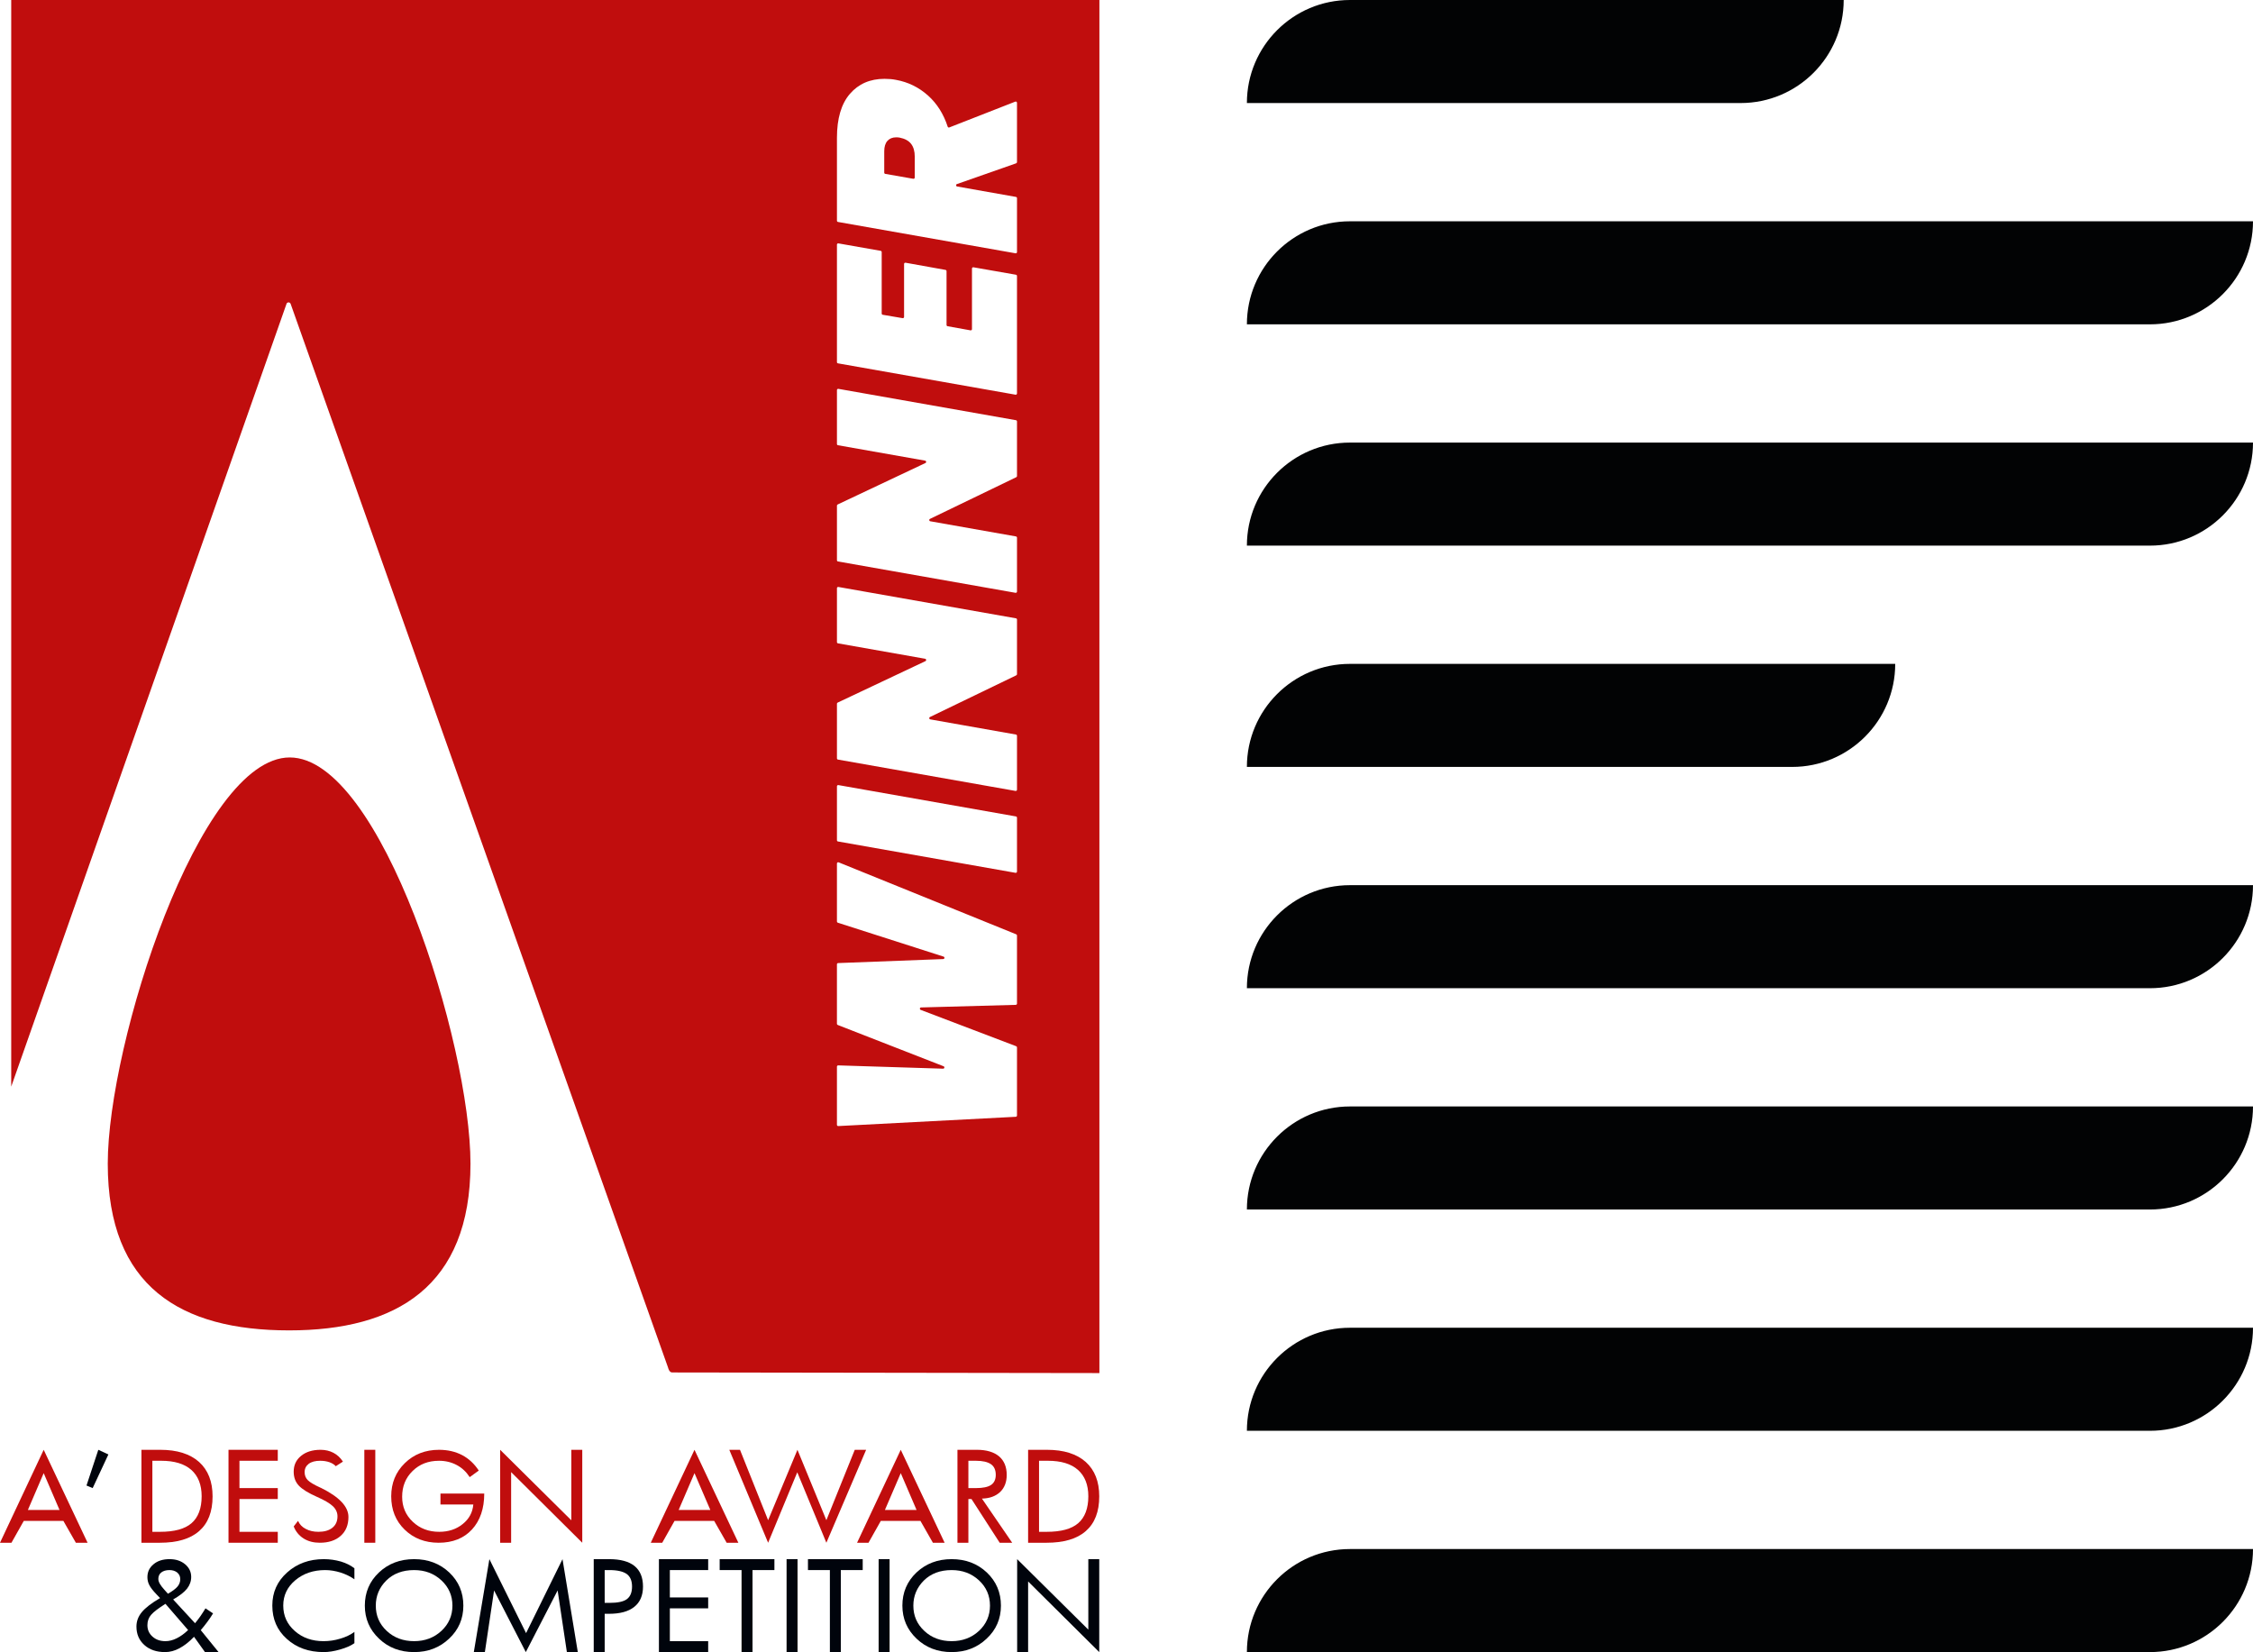 <?xml version="1.0" encoding="UTF-8"?>
<svg id="Layer_1" xmlns="http://www.w3.org/2000/svg" version="1.1" viewBox="0 0 618.547 453.543">
  <!-- Generator: Adobe Illustrator 29.1.0, SVG Export Plug-In . SVG Version: 2.1.0 Build 142)  -->
  <path d="M370.615,0h135.56v0c0,15.613-12.676,28.289-28.289,28.289h-135.56v-0C342.326,12.676,355.002,0,370.615,0Z" style="fill: #020304;"/>
  <path d="M370.615,60.751h247.932v0c0,15.613-12.676,28.289-28.289,28.289h-247.932v-0c0-15.613,12.676-28.289,28.289-28.289Z" style="fill: #020304;"/>
  <path d="M370.615,121.501h247.932v0c0,15.613-12.676,28.289-28.289,28.289h-247.932v-0c0-15.613,12.676-28.289,28.289-28.289Z" style="fill: #020304;"/>
  <path d="M370.615,182.252h149.705v0c0,15.613-12.676,28.289-28.289,28.289h-149.705v-0c0-15.613,12.676-28.289,28.289-28.289Z" style="fill: #020304;"/>
  <path d="M370.615,243.002h247.932v0c0,15.613-12.676,28.289-28.289,28.289h-247.932v-0c0-15.613,12.676-28.289,28.289-28.289Z" style="fill: #020304;"/>
  <path d="M370.615,303.753h247.932v0c0,15.613-12.676,28.289-28.289,28.289h-247.932v-0c0-15.613,12.676-28.289,28.289-28.289Z" style="fill: #020304;"/>
  <path d="M370.615,364.503h247.932v0c0,15.613-12.676,28.289-28.289,28.289h-247.932v-0c0-15.613,12.676-28.289,28.289-28.289Z" style="fill: #020304;"/>
  <path d="M370.615,425.254h247.932v0c0,15.613-12.676,28.289-28.289,28.289h-247.932v-0c0-15.613,12.676-28.289,28.289-28.289Z" style="fill: #020304;"/>
  <g>
    <path d="M7.656,414.523l4.339-10.106,4.347,10.106H7.656ZM11.995,398.01l-11.995,25.516h3.147l3.382-6.002h10.868l3.431,6.002h3.22l-12.052-25.516Z" style="fill: #c00d0d; fill-rule: evenodd;"/>
    <path d="M52.587,418.157c-1.833,1.59-4.72,2.368-8.638,2.368h-2.117v-19.506h2.417c3.617,0,6.391.835,8.273,2.506,1.873,1.663,2.839,4.08,2.839,7.243,0,3.333-.941,5.791-2.774,7.389ZM54.655,401.344c-2.49-2.206-6.034-3.333-10.641-3.333h-5.183v25.516h5.02c4.769,0,8.386-1.054,10.828-3.212,2.441-2.133,3.682-5.296,3.682-9.522,0-4.08-1.241-7.218-3.707-9.449Z" style="fill: #c00d0d; fill-rule: evenodd;"/>
    <polygon points="76.262 420.525 65.742 420.525 65.742 411.522 76.262 411.522 76.262 408.522 65.742 408.522 65.742 401.019 76.262 401.019 76.262 398.01 62.733 398.01 62.733 423.526 76.262 423.526 76.262 420.525" style="fill: #c00d0d; fill-rule: evenodd;"/>
    <path d="M88.095,408.449l-.162-.065c-1.711-.779-2.863-1.46-3.431-2.044-.584-.592-.868-1.314-.868-2.206,0-.941.381-1.711,1.127-2.279.754-.56,1.809-.835,3.147-.835.941,0,1.784.138,2.539.397.746.276,1.338.633,1.736,1.095l1.971-1.257c-.706-1.079-1.574-1.882-2.604-2.417-1.03-.543-2.206-.827-3.544-.827-2.23,0-4.015.568-5.353,1.671-1.363,1.103-2.02,2.555-2.02,4.331,0,1.557.462,2.814,1.403,3.828.941,1.006,2.612,2.036,5.004,3.098,2.019.884,3.455,1.736,4.323,2.531.843.795,1.29,1.728,1.29,2.806,0,1.363-.47,2.393-1.411,3.147-.941.746-2.206,1.103-3.828,1.103-1.314,0-2.482-.26-3.471-.795-1.014-.519-1.711-1.265-2.117-2.206l-1.192,1.525c.56,1.403,1.452,2.506,2.717,3.309,1.273.795,2.749,1.168,4.445,1.168,2.417,0,4.339-.633,5.75-1.898,1.411-1.265,2.117-2.977,2.117-5.183,0-2.863-2.539-5.507-7.567-7.997Z" style="fill: #c00d0d; fill-rule: evenodd;"/>
    <rect x="100.026" y="398.01" width="3.009" height="25.516" style="fill: #c00d0d;"/>
    <path d="M120.927,410.022v3.001h9.019c-.187,2.157-1.152,3.966-2.912,5.369-1.76,1.427-3.917,2.133-6.456,2.133-2.887,0-5.312-.916-7.259-2.766-1.947-1.833-2.912-4.128-2.912-6.853,0-2.855.941-5.199,2.863-7.072,1.906-1.882,4.323-2.814,7.259-2.814,1.784,0,3.406.397,4.858,1.168,1.46.77,2.628,1.882,3.569,3.325l2.49-1.801c-1.225-1.874-2.749-3.285-4.574-4.25-1.833-.957-3.95-1.452-6.342-1.452-3.755,0-6.902,1.225-9.392,3.666-2.49,2.433-3.731,5.458-3.731,9.092,0,3.707,1.217,6.756,3.682,9.149,2.466,2.409,5.588,3.609,9.343,3.609,3.853,0,6.91-1.217,9.165-3.658,2.222-2.441,3.35-5.718,3.35-9.846h-12.02Z" style="fill: #c00d0d; fill-rule: evenodd;"/>
    <polygon points="159.857 398.01 156.857 398.01 156.857 417.362 137.318 398.01 137.318 423.526 140.327 423.526 140.327 404.134 159.857 423.526 159.857 398.01" style="fill: #c00d0d; fill-rule: evenodd;"/>
    <path d="M186.322,414.523l4.347-10.106,4.347,10.106h-8.695ZM190.669,398.01l-12.004,25.516h3.147l3.382-6.002h10.876l3.431,6.002h3.212l-12.044-25.516Z" style="fill: #c00d0d; fill-rule: evenodd;"/>
    <polygon points="234.669 398.01 226.875 417.338 218.935 398.01 210.881 417.338 203.16 398.01 200.224 398.01 210.881 423.526 218.886 404.182 226.875 423.526 237.792 398.01 234.669 398.01" style="fill: #c00d0d; fill-rule: evenodd;"/>
    <path d="M242.95,414.523l4.347-10.106,4.339,10.106h-8.686ZM247.297,398.01l-11.995,25.516h3.139l3.382-6.002h10.876l3.423,6.002h3.22l-12.044-25.516Z" style="fill: #c00d0d; fill-rule: evenodd;"/>
    <path d="M272.092,407.654c-.868.584-2.255.868-4.161.868h-2.068v-7.502h2.068c1.857,0,3.22.324,4.112.933.892.608,1.338,1.598,1.338,2.936,0,1.265-.446,2.198-1.29,2.766ZM269.577,411.401c2.109-.041,3.78-.657,4.996-1.801,1.2-1.152,1.817-2.725,1.817-4.688,0-2.206-.706-3.917-2.117-5.118-1.411-1.168-3.431-1.784-6.083-1.784h-5.329v25.516h3.001v-12.004h.852l7.746,12.004h3.431l-8.313-12.125Z" style="fill: #c00d0d; fill-rule: evenodd;"/>
    <path d="M296.018,418.157c-1.833,1.59-4.72,2.368-8.638,2.368h-2.117v-19.506h2.417c3.617,0,6.391.835,8.265,2.506,1.882,1.663,2.847,4.08,2.847,7.243,0,3.333-.941,5.791-2.774,7.389ZM298.086,401.344c-2.49-2.206-6.034-3.333-10.641-3.333h-5.183v25.516h5.02c4.769,0,8.386-1.054,10.828-3.212,2.441-2.133,3.682-5.296,3.682-9.522,0-4.08-1.241-7.218-3.707-9.449Z" style="fill: #c00d0d; fill-rule: evenodd;"/>
    <path d="M48.499,449.764c-1.03.519-2.068.779-3.074.779-1.436,0-2.604-.397-3.544-1.241-.941-.827-1.411-1.882-1.411-3.147,0-1.127.333-2.06,1.038-2.863.673-.795,1.995-1.776,3.917-3.001l6.221,7.202c-1.054,1.006-2.109,1.76-3.147,2.271ZM48.734,435.554c-.519.608-1.387,1.265-2.628,1.971l-.843-.941c-.633-.681-1.079-1.265-1.363-1.76-.284-.487-.43-.933-.43-1.355,0-.746.26-1.363.803-1.784.543-.422,1.29-.657,2.255-.657.868,0,1.573.235,2.141.681.535.47.819,1.054.819,1.809,0,.77-.26,1.452-.754,2.036ZM55.117,447.517c.641-.754,1.249-1.5,1.817-2.279.56-.746,1.079-1.525,1.565-2.32l-2.084-1.387c-.446.73-.892,1.436-1.363,2.117-.47.681-.989,1.338-1.5,1.971l-6.018-6.521c1.76-1.006,3.033-1.995,3.804-2.952.754-.965,1.152-2.044,1.152-3.22,0-1.403-.56-2.555-1.663-3.488-1.127-.941-2.539-1.411-4.274-1.411-1.833,0-3.309.47-4.412,1.411-1.127.933-1.671,2.109-1.671,3.536,0,.754.162,1.484.519,2.157.349.706,1.006,1.549,1.995,2.579l.965,1.006c-2.376,1.387-4.039,2.676-5.029,3.877-.981,1.192-1.46,2.506-1.46,3.934,0,2.068.706,3.755,2.166,5.069,1.452,1.314,3.358,1.947,5.702,1.947,1.322,0,2.636-.349,3.95-1.054,1.314-.706,2.652-1.736,3.99-3.147l3.009,4.201h3.731l-4.891-6.026Z" style="fill: #00040c; fill-rule: evenodd;"/>
    <path d="M97.3,448.004c-1.079.803-2.376,1.411-3.901,1.857-1.525.47-3.05.681-4.582.681-3.139,0-5.767-.916-7.883-2.79-2.109-1.849-3.171-4.177-3.171-6.991,0-2.766,1.103-5.085,3.309-6.943,2.214-1.849,4.931-2.79,8.2-2.79,1.387,0,2.79.235,4.25.681,1.427.47,2.701,1.079,3.779,1.857v-3.033c-1.014-.795-2.255-1.403-3.706-1.849-1.484-.422-3.058-.657-4.704-.657-3.99,0-7.348,1.225-10.065,3.658-2.725,2.441-4.063,5.466-4.063,9.076,0,3.707,1.306,6.78,3.99,9.173,2.676,2.417,6.034,3.609,10.122,3.609,1.338,0,2.839-.235,4.477-.706,1.646-.47,2.96-1.03,3.95-1.736v-3.098Z" style="fill: #00040c; fill-rule: evenodd;"/>
    <path d="M121.178,447.728c-2.02,1.874-4.534,2.814-7.486,2.814-3.009,0-5.515-.941-7.518-2.814-2.02-1.882-3.001-4.177-3.001-6.943,0-2.668.957-4.972,2.887-6.894,1.922-1.898,4.461-2.863,7.632-2.863,2.985,0,5.467.941,7.486,2.814,2.028,1.882,3.033,4.201,3.033,6.943,0,2.741-1.006,5.061-3.033,6.943ZM123.344,431.685c-2.587-2.433-5.799-3.658-9.652-3.658-3.853,0-7.072,1.225-9.652,3.658-2.587,2.441-3.877,5.491-3.877,9.1,0,3.585,1.29,6.61,3.901,9.076,2.579,2.466,5.799,3.682,9.627,3.682,3.804,0,6.991-1.217,9.603-3.682,2.604-2.441,3.917-5.458,3.917-9.076,0-3.609-1.29-6.659-3.869-9.1Z" style="fill: #00040c; fill-rule: evenodd;"/>
    <polygon points="154.431 428.027 144.431 448.336 134.358 428.027 130.083 453.543 133.117 453.543 135.647 436.617 144.358 453.543 153.093 436.617 155.632 453.543 158.633 453.543 154.431 428.027" style="fill: #00040c; fill-rule: evenodd;"/>
    <path d="M172.113,439.001c-.933.706-2.555,1.03-4.81,1.03h-1.29v-9.003h1.29c2.206,0,3.78.381,4.769,1.079.957.706,1.452,1.857,1.452,3.447,0,1.598-.47,2.741-1.411,3.447ZM174.205,429.909c-1.549-1.249-3.877-1.882-6.999-1.882h-4.201v25.516h3.009v-10.511h1.192c3.033,0,5.329-.625,6.926-1.898,1.598-1.265,2.401-3.139,2.401-5.58,0-2.506-.779-4.38-2.328-5.645Z" style="fill: #00040c; fill-rule: evenodd;"/>
    <polygon points="194.425 450.542 183.905 450.542 183.905 441.532 194.425 441.532 194.425 438.539 183.905 438.539 183.905 431.028 194.425 431.028 194.425 428.027 180.904 428.027 180.904 453.543 194.425 453.543 194.425 450.542" style="fill: #00040c; fill-rule: evenodd;"/>
    <polygon points="212.609 428.027 197.58 428.027 197.58 431.028 203.59 431.028 203.59 453.543 206.599 453.543 206.599 431.028 212.609 431.028 212.609 428.027" style="fill: #00040c; fill-rule: evenodd;"/>
    <rect x="215.95" y="428.027" width="3.009" height="25.516" style="fill: #00040c;"/>
    <polygon points="236.851 428.027 221.822 428.027 221.822 431.028 227.84 431.028 227.84 453.543 230.841 453.543 230.841 431.028 236.851 431.028 236.851 428.027" style="fill: #00040c; fill-rule: evenodd;"/>
    <rect x="241.223" y="428.027" width="3.009" height="25.516" style="fill: #00040c;"/>
    <path d="M268.766,447.728c-2.028,1.874-4.534,2.814-7.494,2.814-3.001,0-5.515-.941-7.51-2.814-2.02-1.882-3.009-4.177-3.009-6.943,0-2.668.965-4.972,2.887-6.894,1.93-1.898,4.461-2.863,7.632-2.863,2.985,0,5.467.941,7.494,2.814,2.02,1.882,3.025,4.201,3.025,6.943,0,2.741-1.006,5.061-3.025,6.943ZM270.924,431.685c-2.587-2.433-5.799-3.658-9.652-3.658-3.853,0-7.064,1.225-9.652,3.658-2.579,2.441-3.877,5.491-3.877,9.1,0,3.585,1.298,6.61,3.901,9.076,2.587,2.466,5.799,3.682,9.627,3.682,3.804,0,6.999-1.217,9.603-3.682,2.612-2.441,3.926-5.458,3.926-9.076,0-3.609-1.298-6.659-3.877-9.1Z" style="fill: #00040c; fill-rule: evenodd;"/>
    <polygon points="301.792 428.027 298.792 428.027 298.792 447.379 279.253 428.027 279.253 453.543 282.262 453.543 282.262 434.151 301.792 453.543 301.792 428.027" style="fill: #00040c; fill-rule: evenodd;"/>
    <polygon points="26.992 398.01 23.748 407.816 25.443 408.522 29.758 399.284 26.992 398.01" style="fill: #00040c; fill-rule: evenodd;"/>
    <path d="M79.546,207.939c-24.891,0-49.961,78.535-49.961,111.521,0,33.764,20.009,45.768,49.791,45.768,29.344,0,49.791-12.004,49.791-45.768,0-33.116-24.575-111.521-49.621-111.521Z" style="fill: #c00d0d;"/>
    <g>
      <path d="M246.952,37.771c-.232-.046-.535-.07-.908-.07-1.023,0-1.826.326-2.409.977-.581.652-.873,1.606-.873,2.863v5.855c0,.167.12.31.284.338l7.691,1.346c.21.037.403-.125.403-.338v-5.735c0-1.489-.337-2.664-1.012-3.526-.674-.861-1.733-1.431-3.177-1.711Z" style="fill: #c00d0d;"/>
      <path d="M3.08 0v298.307L78.638,83.474c.057-.268.3-.462.584-.462.259,0,.478.162.568.397.016.032,74.723,210.729,103.621,292.029,0,0,.276,1.314,1.095,1.338.057.024,117.328.17,117.328.17V0H3.08ZM278.874,275.86l-25.998.711c-.376.01-.465.531-.113.665l26.224,9.98c.133.051.221.179.221.321v18.707c0,.183-.143.334-.326.343l-48.744,2.547c-.197.01-.362-.146-.362-.343v-15.97c0-.194.16-.35.354-.343l28.788.904c.386.012.495-.523.136-.664l-29.059-11.337c-.132-.051-.219-.179-.219-.32v-16.33c0-.185.146-.336.331-.343l28.858-1.1c.384-.015.458-.553.092-.671l-29.041-9.311c-.142-.046-.239-.178-.239-.327v-15.926c0-.244.247-.41.473-.318l48.744,19.759c.13.053.215.179.215.318v18.704c0,.186-.148.338-.334.343ZM278.805,239.613l-48.744-8.606c-.164-.029-.284-.172-.284-.338v-14.802c0-.214.193-.376.403-.338l48.744,8.606c.164.029.284.172.284.338v14.802c0,.214-.193.376-.403.338ZM279.014,185.391l-23.704,11.452c-.3.145-.239.59.09.648l23.525,4.163c.164.029.284.172.284.338v14.802c0,.214-.193.376-.403.338l-48.744-8.606c-.164-.029-.284-.172-.284-.338v-14.994c0-.133.077-.254.197-.311l24.101-11.385c.303-.143.243-.591-.087-.649l-23.927-4.23c-.164-.029-.284-.172-.284-.338v-14.802c0-.214.193-.376.403-.338l48.744,8.606c.164.029.284.172.284.338v14.996c0,.132-.075.252-.194.309ZM279.014,131.002l-23.704,11.452c-.3.145-.239.59.09.648l23.525,4.163c.164.029.284.172.284.338v14.802c0,.214-.193.376-.403.338l-48.744-8.606c-.164-.029-.284-.172-.284-.338v-14.994c0-.133.077-.254.197-.311l24.101-11.385c.303-.143.243-.591-.087-.649l-23.927-4.23c-.164-.029-.284-.172-.284-.338v-14.802c0-.214.193-.376.403-.338l48.744,8.606c.164.029.284.172.284.338v14.996c0,.132-.075.252-.194.309ZM278.805,108.355l-48.744-8.606c-.164-.029-.284-.172-.284-.338v-32.256c0-.214.193-.375.403-.338l11.601,2.043c.164.029.284.172.284.338v16.876c0,.167.121.311.286.339l5.457.93c.21.036.401-.126.401-.339v-14.542c0-.214.194-.376.404-.338l10.972,1.971c.164.029.283.172.283.338v14.785c0,.166.119.309.283.338l6.294,1.133c.211.038.404-.124.404-.338v-16.635c0-.213.193-.375.403-.338l11.671,2.044c.164.029.284.172.284.338v32.256c0,.214-.193.376-.403.338ZM278.979,44.833l-16.266,5.699c-.334.117-.294.601.054.663l16.159,2.863c.164.029.284.172.284.338v14.802c0,.214-.193.376-.403.338l-48.744-8.606c-.164-.029-.284-.172-.284-.338v-22.752c0-5.306,1.187-9.332,3.561-12.079,2.374-2.746,5.54-4.119,9.495-4.119,1.164,0,2.212.094,3.142.279,3.351.605,6.295,2.048,8.832,4.329,2.456,2.208,4.246,5.048,5.371,8.52.061.187.263.287.445.216l18.116-7.086c.225-.088.469.078.469.32v16.289c0,.146-.092.276-.23.324Z" style="fill: #c00d0d;"/>
    </g>
  </g>
</svg>